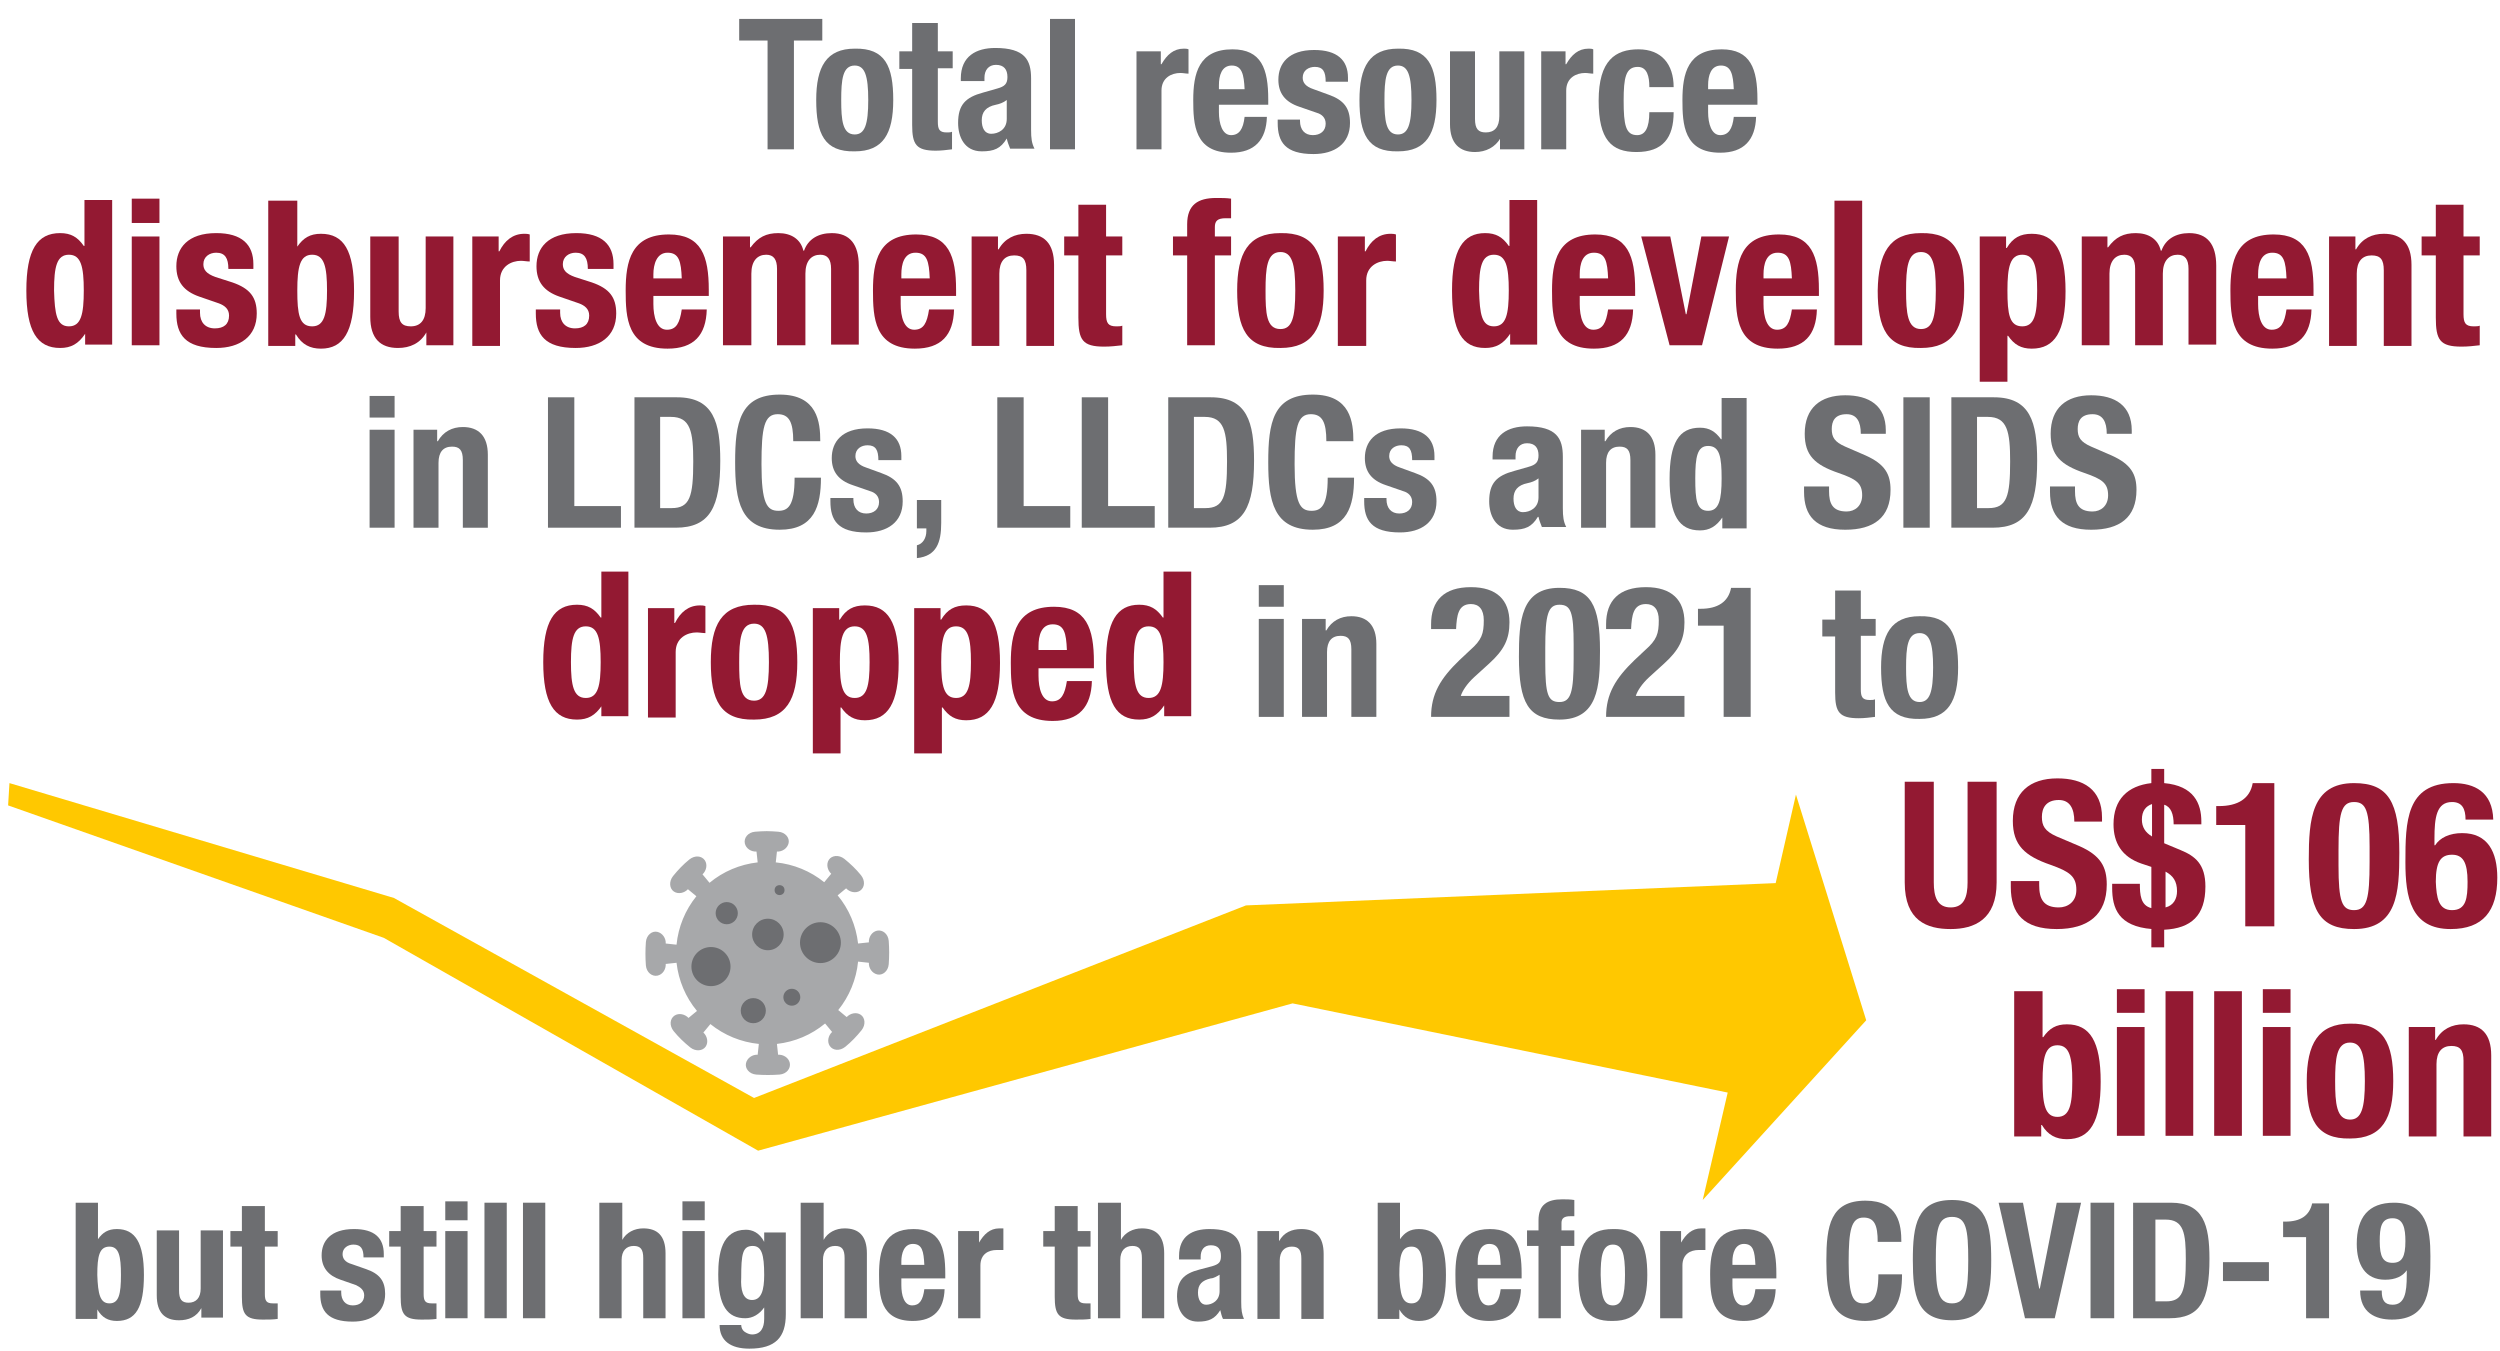 <?xml version="1.0" encoding="UTF-8"?> <svg xmlns="http://www.w3.org/2000/svg" xmlns:xlink="http://www.w3.org/1999/xlink" version="1.1" id="Layer_1" x="0px" y="0px" viewBox="0 0 370 200" style="enable-background:new 0 0 370 200;" xml:space="preserve"> <style type="text/css"> .st0{fill-rule:evenodd;clip-rule:evenodd;fill:#FFC800;} .st1{fill:none;} .st2{fill:#6D6E71;} .st3{fill:#931932;} .st4{fill-rule:evenodd;clip-rule:evenodd;fill:#A7A8AA;} </style> <polygon class="st0" points="252,177.6 276.2,151 265.8,117.6 262.8,130.7 184.4,134 111.6,162.5 58.3,132.9 1.4,115.9 1.2,119.2 56.8,138.8 112.2,170.3 191.3,148.5 255.7,161.7 "></polygon> <g> <rect y="2.8" class="st1" width="370" height="195.7"></rect> <path class="st2" d="M121.7,2.8V6h-4.2v16.1h-3.9V6h-4.2V2.8H121.7z"></path> <path class="st2" d="M126.5,7.2c4.5-0.1,5.7,2.6,5.7,7.6c0,5-1.5,7.6-5.7,7.6c-4.5,0.1-5.7-2.6-5.7-7.6 C120.8,9.9,122.3,7.2,126.5,7.2z M126.5,19.9c1.5,0,2-1.5,2-5.1c0-3.6-0.5-5.1-2-5.1c-1.8,0-2,2.1-2,5.1S124.7,19.9,126.5,19.9z"></path> <path class="st2" d="M135.1,3.4h3.7v4.2h2.2v2.5h-2.2V18c0,1.1,0.2,1.6,1.3,1.6c0.3,0,0.6,0,0.8-0.1v2.6c-0.8,0.1-1.6,0.2-2.4,0.2 c-2.9,0-3.5-0.9-3.5-3.8v-8.3h-1.9V7.6h1.9V3.4z"></path> <path class="st2" d="M142.2,12v-0.4c0-3.3,2.3-4.5,5.1-4.5c4.4,0,5.3,1.8,5.3,4.5v7.6c0,1.3,0.1,2,0.5,2.8h-3.6 c-0.2-0.5-0.4-1-0.5-1.5H149c-0.9,1.5-1.9,1.9-3.7,1.9c-2.6,0-3.5-2.2-3.5-4.2c0-2.7,1.1-3.8,3.7-4.5l2.1-0.6 c1.1-0.3,1.5-0.7,1.5-1.7c0-1.1-0.5-1.8-1.7-1.8c-1.1,0-1.7,0.8-1.7,1.9V12H142.2z M149,14.8c-0.5,0.4-1.1,0.6-1.6,0.7 c-1.5,0.3-2.1,1.1-2.1,2.3c0,1.1,0.4,2,1.4,2s2.3-0.6,2.3-2.2V14.8z"></path> <path class="st2" d="M155.4,2.8h3.7v19.3h-3.7V2.8z"></path> <path class="st2" d="M168.2,7.6h3.6v1.9h0.1c0.8-1.4,1.8-2.3,3.3-2.3c0.2,0,0.5,0,0.7,0.1v3.6c-0.4,0-0.8-0.1-1.2-0.1 c-1.3,0-2.8,0.7-2.8,2.6v8.7h-3.7V7.6z"></path> <path class="st2" d="M180.4,15.4v1.2c0,1.7,0.5,3.4,1.8,3.4c1.2,0,1.8-0.9,2-2.7h3.3c-0.1,3.4-1.8,5.3-5.3,5.3 c-5.4,0-5.6-4.2-5.6-7.8c0-3.9,0.8-7.5,5.8-7.5c4.3,0,5.3,2.9,5.3,7.4v0.8H180.4z M184.2,13.2c-0.1-2.2-0.4-3.5-1.9-3.5 c-1.5,0-1.9,1.5-1.9,2.9v0.6H184.2z"></path> <path class="st2" d="M192.4,17.4v0.5c0,1.3,0.7,2.1,1.9,2.1c1.1,0,1.9-0.6,1.9-1.7c0-0.9-0.6-1.4-1.3-1.6l-2.6-0.9 c-2.1-0.7-3.1-2-3.1-4c0-2.4,1.5-4.4,5.3-4.4c3.4,0,5,1.5,5,4.1v0.6h-3.3c0-1.5-0.4-2.2-1.6-2.2c-0.9,0-1.8,0.5-1.8,1.6 c0,0.7,0.4,1.3,1.6,1.7l2.2,0.8c2.3,0.8,3.2,2,3.2,4.2c0,3.1-2.3,4.6-5.4,4.6c-4.2,0-5.3-1.8-5.3-4.6v-0.5H192.4z"></path> <path class="st2" d="M206.9,7.2c4.5-0.1,5.7,2.6,5.7,7.6c0,5-1.5,7.6-5.7,7.6c-4.5,0.1-5.7-2.6-5.7-7.6 C201.2,9.9,202.7,7.2,206.9,7.2z M206.9,19.9c1.5,0,2-1.5,2-5.1c0-3.6-0.5-5.1-2-5.1c-1.8,0-2,2.1-2,5.1S205.1,19.9,206.9,19.9z"></path> <path class="st2" d="M222.1,20.4L222.1,20.4c-0.8,1.4-2.2,2.1-3.8,2.1c-2.3,0-3.7-1.3-3.7-4.1V7.6h3.7v10c0,1.5,0.5,2,1.6,2 c1.3,0,2-0.8,2-2.4V7.6h3.7v14.5h-3.6V20.4z"></path> <path class="st2" d="M228.1,7.6h3.6v1.9h0.1c0.8-1.4,1.8-2.3,3.3-2.3c0.2,0,0.5,0,0.7,0.1v3.6c-0.4,0-0.8-0.1-1.2-0.1 c-1.3,0-2.8,0.7-2.8,2.6v8.7h-3.7V7.6z"></path> <path class="st2" d="M244.1,12.8c0-1.4-0.3-2.9-1.7-2.9c-1.8,0-2.1,1.6-2.1,5c0,3.6,0.3,5.1,2,5.1c1.2,0,1.8-1.1,1.8-3.4h3.6 c0,3.8-1.6,5.9-5.5,5.9c-3.7,0-5.6-1.8-5.6-7.6c0-6,2.5-7.6,5.9-7.6c3.4,0,5.2,2.2,5.2,5.6H244.1z"></path> <path class="st2" d="M252.8,15.4v1.2c0,1.7,0.5,3.4,1.8,3.4c1.2,0,1.8-0.9,2-2.7h3.3c-0.1,3.4-1.8,5.3-5.3,5.3 c-5.4,0-5.6-4.2-5.6-7.8c0-3.9,0.8-7.5,5.8-7.5c4.3,0,5.3,2.9,5.3,7.4v0.8H252.8z M256.6,13.2c-0.1-2.2-0.4-3.5-1.9-3.5 c-1.5,0-1.9,1.5-1.9,2.9v0.6H256.6z"></path> <path class="st3" d="M12.6,49.4L12.6,49.4c-1,1.5-2.1,2.1-3.7,2.1c-3.4,0-5-2.5-5-8.5c0-6,1.6-8.5,5-8.5c1.6,0,2.6,0.6,3.5,1.9h0.1 v-6.8h4.1v21.4h-4V49.4z M10.2,48.3c1.8,0,2.2-1.8,2.2-5.3c0-3.5-0.4-5.3-2.2-5.3c-1.8,0-2.2,1.8-2.2,5.3 C8.1,46.5,8.4,48.3,10.2,48.3z"></path> <path class="st3" d="M19.5,29.4h4.1V33h-4.1V29.4z M19.5,35h4.1v16.1h-4.1V35z"></path> <path class="st3" d="M29.6,45.8v0.5c0,1.4,0.8,2.3,2.2,2.3c1.3,0,2.1-0.6,2.1-1.9c0-1-0.7-1.5-1.5-1.8l-2.9-1 c-2.3-0.8-3.4-2.2-3.4-4.5c0-2.7,1.7-4.9,5.9-4.9c3.8,0,5.5,1.7,5.5,4.6v0.7h-3.7c0-1.6-0.5-2.4-1.8-2.4c-1,0-1.9,0.6-1.9,1.7 c0,0.8,0.4,1.4,1.8,1.9l2.5,0.8c2.6,0.9,3.6,2.2,3.6,4.6c0,3.4-2.5,5.1-6,5.1c-4.6,0-5.9-2-5.9-5.1v-0.6H29.6z"></path> <path class="st3" d="M39.8,29.7H44v6.8H44c0.9-1.3,1.9-1.9,3.5-1.9c3.4,0,4.9,2.5,4.9,8.5c0,6-1.6,8.5-4.9,8.5 c-1.6,0-2.8-0.6-3.7-2.1h-0.1v1.7h-4V29.7z M46.2,48.3c1.8,0,2.2-1.8,2.2-5.3c0-3.5-0.4-5.3-2.2-5.3c-1.8,0-2.2,1.8-2.2,5.3 C44,46.5,44.3,48.3,46.2,48.3z"></path> <path class="st3" d="M63.1,49.2L63.1,49.2c-0.9,1.6-2.4,2.3-4.2,2.3c-2.6,0-4.1-1.4-4.1-4.6V35H59v11.1c0,1.6,0.5,2.2,1.8,2.2 c1.4,0,2.2-0.9,2.2-2.7V35h4.1v16.1h-4V49.2z"></path> <path class="st3" d="M69.8,35h4v2.2h0.1c0.8-1.6,2-2.6,3.7-2.6c0.2,0,0.5,0,0.8,0.1v4c-0.4,0-0.9-0.1-1.3-0.1 c-1.4,0-3.1,0.8-3.1,2.9v9.7h-4.1V35z"></path> <path class="st3" d="M82.9,45.8v0.5c0,1.4,0.8,2.3,2.2,2.3c1.3,0,2.1-0.6,2.1-1.9c0-1-0.7-1.5-1.5-1.8l-2.9-1 c-2.3-0.8-3.4-2.2-3.4-4.5c0-2.7,1.7-4.9,5.9-4.9c3.8,0,5.5,1.7,5.5,4.6v0.7H87c0-1.6-0.5-2.4-1.8-2.4c-1,0-1.9,0.6-1.9,1.7 c0,0.8,0.4,1.4,1.8,1.9l2.5,0.8c2.6,0.9,3.6,2.2,3.6,4.6c0,3.4-2.5,5.1-6,5.1c-4.6,0-5.9-2-5.9-5.1v-0.6H82.9z"></path> <path class="st3" d="M96.7,43.7V45c0,1.9,0.5,3.8,2,3.8c1.4,0,1.9-1,2.2-3h3.7c-0.1,3.8-1.9,5.8-5.8,5.8c-6,0-6.2-4.6-6.2-8.6 c0-4.3,0.8-8.3,6.4-8.3c4.8,0,5.9,3.2,5.9,8.2v0.9H96.7z M100.9,41.2c-0.1-2.5-0.4-3.8-2.1-3.8c-1.6,0-2.1,1.7-2.1,3.2v0.6H100.9z"></path> <path class="st3" d="M107,35h4v1.6h0.1c1.1-1.5,2.3-2.1,4.1-2.1c1.9,0,3.3,0.9,3.7,2.6h0.1c0.6-1.7,2.1-2.6,4.1-2.6 c2.7,0,4,1.7,4,4.8v11.7h-4.1V39.8c0-1.4-0.5-2.1-1.6-2.1c-1.3,0-2.2,0.9-2.2,2.8v10.6H115V39.8c0-1.4-0.5-2.1-1.6-2.1 c-1.3,0-2.2,0.9-2.2,2.8v10.6H107V35z"></path> <path class="st3" d="M133.3,43.7V45c0,1.9,0.5,3.8,2,3.8c1.4,0,1.9-1,2.2-3h3.7c-0.1,3.8-1.9,5.8-5.8,5.8c-6,0-6.2-4.6-6.2-8.6 c0-4.3,0.8-8.3,6.4-8.3c4.8,0,5.9,3.2,5.9,8.2v0.9H133.3z M137.6,41.2c-0.1-2.5-0.4-3.8-2.1-3.8c-1.7,0-2.1,1.7-2.1,3.2v0.6H137.6z "></path> <path class="st3" d="M143.7,35h4v1.9h0.1c0.9-1.6,2.4-2.3,4.1-2.3c2.6,0,4.1,1.4,4.1,4.6v12h-4.1V40c0-1.6-0.5-2.2-1.8-2.2 c-1.4,0-2.2,0.9-2.2,2.7v10.7h-4.1V35z"></path> <path class="st3" d="M159.6,30.3h4.1V35h2.4v2.8h-2.4v8.7c0,1.3,0.3,1.8,1.5,1.8c0.3,0,0.7,0,0.9-0.1v2.9c-0.9,0.1-1.7,0.2-2.7,0.2 c-3.2,0-3.8-1-3.8-4.3v-9.2h-2.1V35h2.1V30.3z"></path> <path class="st3" d="M175.7,37.8h-2.1V35h2.1v-1.8c0-2.9,1.6-3.9,4.3-3.9c0.8,0,1.5,0,2.2,0.1v2.9c-0.3,0-0.5,0-0.8,0 c-1.2,0-1.6,0.4-1.6,1.3V35h2.4v2.8h-2.4v13.3h-4.1V37.8z"></path> <path class="st3" d="M189.5,34.5c5-0.1,6.4,2.9,6.4,8.5c0,5.5-1.6,8.5-6.4,8.5c-5,0.1-6.4-2.9-6.4-8.5 C183.1,37.5,184.7,34.5,189.5,34.5z M189.5,48.7c1.7,0,2.2-1.6,2.2-5.7c0-4-0.5-5.7-2.2-5.7c-2,0-2.2,2.4-2.2,5.7 S187.4,48.7,189.5,48.7z"></path> <path class="st3" d="M198,35h4v2.2h0.1c0.8-1.6,2-2.6,3.7-2.6c0.2,0,0.5,0,0.8,0.1v4c-0.4,0-0.9-0.1-1.3-0.1 c-1.4,0-3.1,0.8-3.1,2.9v9.7H198V35z"></path> <path class="st3" d="M223.5,49.4L223.5,49.4c-1,1.5-2.1,2.1-3.7,2.1c-3.4,0-4.9-2.5-4.9-8.5c0-6,1.6-8.5,4.9-8.5 c1.6,0,2.6,0.6,3.5,1.9h0.1v-6.8h4.1v21.4h-4V49.4z M221.1,48.3c1.8,0,2.2-1.8,2.2-5.3c0-3.5-0.4-5.3-2.2-5.3 c-1.8,0-2.2,1.8-2.2,5.3C219,46.5,219.3,48.3,221.1,48.3z"></path> <path class="st3" d="M233.8,43.7V45c0,1.9,0.5,3.8,2,3.8c1.4,0,1.9-1,2.2-3h3.7c-0.1,3.8-1.9,5.8-5.8,5.8c-6,0-6.2-4.6-6.2-8.6 c0-4.3,0.8-8.3,6.4-8.3c4.8,0,5.9,3.2,5.9,8.2v0.9H233.8z M238,41.2c-0.1-2.5-0.4-3.8-2.1-3.8c-1.7,0-2.1,1.7-2.1,3.2v0.6H238z"></path> <path class="st3" d="M251.8,35h4.1l-4,16.1h-4.8L242.9,35h4.3l2.3,11.5h0.1L251.8,35z"></path> <path class="st3" d="M261,43.7V45c0,1.9,0.5,3.8,2,3.8c1.4,0,1.9-1,2.2-3h3.7c-0.1,3.8-1.9,5.8-5.8,5.8c-6,0-6.2-4.6-6.2-8.6 c0-4.3,0.8-8.3,6.4-8.3c4.8,0,5.9,3.2,5.9,8.2v0.9H261z M265.2,41.2c-0.1-2.5-0.4-3.8-2.1-3.8c-1.7,0-2.1,1.7-2.1,3.2v0.6H265.2z"></path> <path class="st3" d="M271.5,29.7h4.1v21.4h-4.1V29.7z"></path> <path class="st3" d="M284.3,34.5c5-0.1,6.4,2.9,6.4,8.5c0,5.5-1.6,8.5-6.4,8.5c-5,0.1-6.4-2.9-6.4-8.5 C278,37.5,279.6,34.5,284.3,34.5z M284.3,48.7c1.7,0,2.2-1.6,2.2-5.7c0-4-0.5-5.7-2.2-5.7c-2,0-2.2,2.4-2.2,5.7 S282.3,48.7,284.3,48.7z"></path> <path class="st3" d="M292.9,35h4v1.7h0.1c0.9-1.5,2-2.1,3.7-2.1c3.4,0,5,2.5,5,8.5c0,6-1.6,8.5-5,8.5c-1.6,0-2.6-0.6-3.5-1.9h-0.1 v6.8h-4.1V35z M299.3,48.3c1.8,0,2.2-1.8,2.2-5.3c0-3.5-0.4-5.3-2.2-5.3c-1.8,0-2.2,1.8-2.2,5.3C297.1,46.5,297.4,48.3,299.3,48.3z "></path> <path class="st3" d="M307.9,35h4v1.6h0.1c1.1-1.5,2.3-2.1,4.1-2.1c1.9,0,3.3,0.9,3.7,2.6h0.1c0.6-1.7,2.1-2.6,4.1-2.6 c2.7,0,4,1.7,4,4.8v11.7h-4.1V39.8c0-1.4-0.5-2.1-1.6-2.1c-1.3,0-2.2,0.9-2.2,2.8v10.6h-4.1V39.8c0-1.4-0.5-2.1-1.6-2.1 c-1.3,0-2.2,0.9-2.2,2.8v10.6h-4.1V35z"></path> <path class="st3" d="M334.2,43.7V45c0,1.9,0.5,3.8,2,3.8c1.4,0,1.9-1,2.2-3h3.7c-0.1,3.8-1.9,5.8-5.8,5.8c-6,0-6.2-4.6-6.2-8.6 c0-4.3,0.8-8.3,6.4-8.3c4.8,0,5.9,3.2,5.9,8.2v0.9H334.2z M338.4,41.2c-0.1-2.5-0.4-3.8-2.1-3.8c-1.7,0-2.1,1.7-2.1,3.2v0.6H338.4z "></path> <path class="st3" d="M344.6,35h4v1.9h0.1c0.9-1.6,2.4-2.3,4.1-2.3c2.6,0,4.1,1.4,4.1,4.6v12h-4.1V40c0-1.6-0.5-2.2-1.8-2.2 c-1.4,0-2.2,0.9-2.2,2.7v10.7h-4.1V35z"></path> <path class="st3" d="M360.5,30.3h4.1V35h2.4v2.8h-2.4v8.7c0,1.3,0.3,1.8,1.5,1.8c0.3,0,0.7,0,0.9-0.1v2.9c-0.9,0.1-1.7,0.2-2.7,0.2 c-3.2,0-3.8-1-3.8-4.3v-9.2h-2.1V35h2.1V30.3z"></path> <path class="st2" d="M54.7,58.6h3.7v3.2h-3.7V58.6z M54.7,63.6h3.7v14.5h-3.7V63.6z"></path> <path class="st2" d="M61.1,63.6h3.6v1.7h0.1c0.8-1.4,2.1-2.1,3.7-2.1c2.3,0,3.7,1.3,3.7,4.1v10.8h-3.7v-10c0-1.5-0.5-2-1.6-2 c-1.3,0-2,0.8-2,2.4v9.6h-3.7V63.6z"></path> <path class="st2" d="M81.1,78.1V58.8H85v16.1h6.9v3.2H81.1z"></path> <path class="st2" d="M93.8,58.8h6.4c5.4,0,6.4,3.7,6.4,9.4c0,6.8-1.5,9.9-6.6,9.9h-6.1V58.8z M97.7,75.2h1.7c2.7,0,3.2-1.7,3.2-6.9 c0-4.4-0.4-6.6-3.3-6.6h-1.6V75.2z"></path> <path class="st2" d="M117.4,65.3c0-2.8-0.6-4-2.3-4c-2,0-2.4,2-2.4,7.4c0,5.8,0.8,6.9,2.5,6.9c1.4,0,2.4-0.7,2.4-4.9h3.9 c0,4.2-1,7.7-6.1,7.7c-5.8,0-6.6-4.2-6.6-10s0.7-10,6.6-10c5.6,0,6,4.1,6,6.9H117.4z"></path> <path class="st2" d="M126.3,73.4v0.5c0,1.3,0.7,2.1,1.9,2.1c1.1,0,1.9-0.6,1.9-1.7c0-0.9-0.6-1.4-1.3-1.6l-2.6-0.9 c-2.1-0.7-3.1-2-3.1-4c0-2.4,1.5-4.4,5.3-4.4c3.4,0,5,1.5,5,4.1v0.6H130c0-1.5-0.4-2.2-1.6-2.2c-0.9,0-1.8,0.5-1.8,1.6 c0,0.7,0.4,1.3,1.6,1.7l2.2,0.8c2.3,0.8,3.2,2,3.2,4.2c0,3.1-2.3,4.6-5.4,4.6c-4.2,0-5.3-1.8-5.3-4.6v-0.5H126.3z"></path> <path class="st2" d="M139.3,73.9v3.5c0,2.9-0.7,4.9-3.6,5.2v-1.9c0.9-0.2,1.4-1.1,1.4-2.1v-0.4h-1.4v-4.2H139.3z"></path> <path class="st2" d="M147.6,78.1V58.8h3.9v16.1h6.9v3.2H147.6z"></path> <path class="st2" d="M160.1,78.1V58.8h3.9v16.1h6.9v3.2H160.1z"></path> <path class="st2" d="M172.8,58.8h6.4c5.4,0,6.4,3.7,6.4,9.4c0,6.8-1.5,9.9-6.6,9.9h-6.1V58.8z M176.7,75.2h1.7 c2.7,0,3.2-1.7,3.2-6.9c0-4.4-0.4-6.6-3.3-6.6h-1.6V75.2z"></path> <path class="st2" d="M196.3,65.3c0-2.8-0.6-4-2.3-4c-2,0-2.4,2-2.4,7.4c0,5.8,0.8,6.9,2.5,6.9c1.4,0,2.4-0.7,2.4-4.9h3.9 c0,4.2-1,7.7-6.1,7.7c-5.8,0-6.6-4.2-6.6-10s0.7-10,6.6-10c5.6,0,6,4.1,6,6.9H196.3z"></path> <path class="st2" d="M205.2,73.4v0.5c0,1.3,0.7,2.1,1.9,2.1c1.1,0,1.9-0.6,1.9-1.7c0-0.9-0.6-1.4-1.3-1.6l-2.6-0.9 c-2.1-0.7-3.1-2-3.1-4c0-2.4,1.5-4.4,5.3-4.4c3.4,0,5,1.5,5,4.1v0.6h-3.3c0-1.5-0.4-2.2-1.6-2.2c-0.9,0-1.8,0.5-1.8,1.6 c0,0.7,0.4,1.3,1.6,1.7l2.2,0.8c2.3,0.8,3.2,2,3.2,4.2c0,3.1-2.3,4.6-5.4,4.6c-4.2,0-5.3-1.8-5.3-4.6v-0.5H205.2z"></path> <path class="st2" d="M220.9,68v-0.4c0-3.3,2.3-4.5,5.1-4.5c4.4,0,5.3,1.8,5.3,4.5v7.6c0,1.3,0.1,2,0.5,2.8h-3.6 c-0.2-0.5-0.4-1-0.5-1.5h-0.1c-0.9,1.5-1.9,1.9-3.7,1.9c-2.6,0-3.5-2.2-3.5-4.2c0-2.7,1.1-3.8,3.7-4.5l2.1-0.6 c1.1-0.3,1.5-0.7,1.5-1.7c0-1.1-0.5-1.8-1.7-1.8c-1.1,0-1.7,0.8-1.7,1.9V68H220.9z M227.7,70.8c-0.5,0.4-1.1,0.6-1.6,0.7 c-1.5,0.3-2.1,1.1-2.1,2.3c0,1.1,0.4,2,1.4,2s2.3-0.6,2.3-2.2V70.8z"></path> <path class="st2" d="M233.9,63.6h3.6v1.7h0.1c0.8-1.4,2.1-2.1,3.7-2.1c2.3,0,3.7,1.3,3.7,4.1v10.8h-3.7v-10c0-1.5-0.5-2-1.6-2 c-1.3,0-2,0.8-2,2.4v9.6h-3.7V63.6z"></path> <path class="st2" d="M254.9,76.6L254.9,76.6c-0.9,1.3-1.9,1.9-3.3,1.9c-3.1,0-4.5-2.2-4.5-7.6c0-5.4,1.4-7.6,4.5-7.6 c1.4,0,2.3,0.6,3.1,1.7h0.1v-6.1h3.7v19.3h-3.6V76.6z M252.8,75.6c1.6,0,2-1.6,2-4.8s-0.3-4.8-2-4.8c-1.6,0-1.9,1.6-1.9,4.8 S251.1,75.6,252.8,75.6z"></path> <path class="st2" d="M270.7,72.1v0.6c0,1.8,0.5,3,2.6,3c1.2,0,2.3-0.8,2.3-2.4c0-1.8-0.9-2.4-3.5-3.3c-3.5-1.2-5-2.6-5-5.8 c0-3.8,2.3-5.7,6-5.7c3.5,0,6,1.5,6,5.2v0.5h-3.7c0-1.8-0.6-2.9-2.1-2.9c-1.8,0-2.2,1.1-2.2,2.2c0,1.2,0.4,1.9,2,2.6l3,1.3 c2.9,1.3,3.7,2.8,3.7,5.1c0,4.1-2.5,5.9-6.7,5.9c-4.4,0-6.1-2.1-6.1-5.6v-0.8H270.7z"></path> <path class="st2" d="M281.7,78.1V58.8h3.9v19.3H281.7z"></path> <path class="st2" d="M288.7,58.8h6.4c5.4,0,6.4,3.7,6.4,9.4c0,6.8-1.5,9.9-6.6,9.9h-6.1V58.8z M292.6,75.2h1.7 c2.7,0,3.2-1.7,3.2-6.9c0-4.4-0.4-6.6-3.3-6.6h-1.6V75.2z"></path> <path class="st2" d="M307.1,72.1v0.6c0,1.8,0.5,3,2.6,3c1.2,0,2.3-0.8,2.3-2.4c0-1.8-0.9-2.4-3.5-3.3c-3.5-1.2-5-2.6-5-5.8 c0-3.8,2.3-5.7,6-5.7c3.5,0,6,1.5,6,5.2v0.5h-3.7c0-1.8-0.6-2.9-2.1-2.9c-1.8,0-2.2,1.1-2.2,2.2c0,1.2,0.4,1.9,2,2.6l3,1.3 c2.9,1.3,3.7,2.8,3.7,5.1c0,4.1-2.5,5.9-6.7,5.9c-4.4,0-6.1-2.1-6.1-5.6v-0.8H307.1z"></path> <path class="st3" d="M89.1,104.4L89.1,104.4c-1,1.5-2.1,2.1-3.7,2.1c-3.4,0-5-2.5-5-8.5c0-6,1.6-8.5,5-8.5c1.6,0,2.6,0.6,3.5,1.9 h0.1v-6.8H93v21.4h-4V104.4z M86.7,103.3c1.8,0,2.2-1.8,2.2-5.3c0-3.5-0.4-5.3-2.2-5.3c-1.8,0-2.2,1.8-2.2,5.3 C84.5,101.5,84.9,103.3,86.7,103.3z"></path> <path class="st3" d="M95.8,90h4v2.2h0.1c0.8-1.6,2-2.6,3.7-2.6c0.2,0,0.5,0,0.8,0.1v4c-0.4,0-0.9-0.1-1.3-0.1 c-1.4,0-3.1,0.8-3.1,2.9v9.7h-4.1V90z"></path> <path class="st3" d="M111.6,89.5c5-0.1,6.4,2.9,6.4,8.5c0,5.5-1.6,8.5-6.4,8.5c-5,0.1-6.4-2.9-6.4-8.5 C105.2,92.5,106.8,89.5,111.6,89.5z M111.6,103.7c1.7,0,2.2-1.7,2.2-5.7c0-4-0.5-5.7-2.2-5.7c-2,0-2.2,2.4-2.2,5.7 C109.4,101.3,109.5,103.7,111.6,103.7z"></path> <path class="st3" d="M120.2,90h4v1.7h0.1c0.9-1.5,2-2.1,3.7-2.1c3.4,0,5,2.5,5,8.5c0,6-1.6,8.5-5,8.5c-1.6,0-2.6-0.6-3.5-1.9h-0.1 v6.8h-4.1V90z M126.5,103.3c1.8,0,2.2-1.8,2.2-5.3c0-3.5-0.4-5.3-2.2-5.3c-1.8,0-2.2,1.8-2.2,5.3 C124.3,101.5,124.7,103.3,126.5,103.3z"></path> <path class="st3" d="M135.2,90h4v1.7h0.1c0.9-1.5,2-2.1,3.7-2.1c3.4,0,5,2.5,5,8.5c0,6-1.6,8.5-5,8.5c-1.6,0-2.6-0.6-3.5-1.9h-0.1 v6.8h-4.1V90z M141.5,103.3c1.8,0,2.2-1.8,2.2-5.3c0-3.5-0.4-5.3-2.2-5.3c-1.8,0-2.2,1.8-2.2,5.3 C139.3,101.5,139.7,103.3,141.5,103.3z"></path> <path class="st3" d="M153.7,98.7v1.3c0,1.9,0.5,3.8,2,3.8c1.4,0,1.9-1.1,2.2-3h3.7c-0.1,3.8-1.9,5.9-5.8,5.9c-6,0-6.2-4.6-6.2-8.6 c0-4.3,0.8-8.3,6.4-8.3c4.8,0,5.9,3.2,5.9,8.2v0.9H153.7z M157.9,96.2c-0.1-2.5-0.4-3.8-2.1-3.8c-1.7,0-2.1,1.7-2.1,3.2v0.6H157.9z "></path> <path class="st3" d="M172.3,104.4L172.3,104.4c-1,1.5-2.1,2.1-3.7,2.1c-3.4,0-4.9-2.5-4.9-8.5c0-6,1.6-8.5,4.9-8.5 c1.6,0,2.6,0.6,3.5,1.9h0.1v-6.8h4.1v21.4h-4V104.4z M170,103.3c1.8,0,2.2-1.8,2.2-5.3c0-3.5-0.4-5.3-2.2-5.3 c-1.8,0-2.2,1.8-2.2,5.3C167.8,101.5,168.2,103.3,170,103.3z"></path> <path class="st2" d="M186.3,86.6h3.7v3.2h-3.7V86.6z M186.3,91.6h3.7v14.5h-3.7V91.6z"></path> <path class="st2" d="M192.6,91.6h3.6v1.7h0.1c0.8-1.4,2.1-2.1,3.7-2.1c2.3,0,3.7,1.3,3.7,4.1v10.8h-3.7v-10c0-1.5-0.5-2-1.6-2 c-1.3,0-2,0.8-2,2.4v9.6h-3.7V91.6z"></path> <path class="st2" d="M223.6,106.1h-11.8c0-3.4,1.4-5.7,4.2-8.4l1.6-1.5c1.7-1.5,2-2.4,2-4.4c0-1.6-0.7-2.4-1.9-2.4 c-1.9,0-2.1,1.7-2.2,3.7h-3.7v-0.7c0-3.5,1.9-5.5,5.9-5.5c3.8,0,5.7,1.9,5.7,5.2c0,2.5-0.8,4.1-3,6.1l-2.2,2c-1.1,1-1.8,2.1-2,2.8 h7.2V106.1z"></path> <path class="st2" d="M230.8,87c4.6,0,6,2.5,6,9.3c0,5.3-0.3,10.2-6,10.2c-4.6,0-6-2.5-6-9.3C224.8,91.9,225.1,87,230.8,87z M228.7,98c0,4.8,0.4,5.9,2.1,5.9c1.7,0,2.1-1.5,2.1-6.4v-2.1c0-4.8-0.4-5.9-2.1-5.9c-1.7,0-2.1,1.5-2.1,6.4V98z"></path> <path class="st2" d="M249.5,106.1h-11.8c0-3.4,1.4-5.7,4.2-8.4l1.6-1.5c1.7-1.5,2-2.4,2-4.4c0-1.6-0.7-2.4-1.9-2.4 c-1.9,0-2.1,1.7-2.2,3.7h-3.7v-0.7c0-3.5,1.9-5.5,5.9-5.5c3.8,0,5.7,1.9,5.7,5.2c0,2.5-0.8,4.1-3,6.1l-2.2,2c-1.1,1-1.8,2.1-2,2.8 h7.2V106.1z"></path> <path class="st2" d="M255.1,106.1V92.6h-3.8v-2.5h0.4c2.5,0,4.1-1,4.5-3.1h2.9v19.1H255.1z"></path> <path class="st2" d="M271.7,87.4h3.7v4.2h2.2v2.5h-2.2v7.9c0,1.1,0.2,1.6,1.3,1.6c0.3,0,0.6,0,0.8-0.1v2.6 c-0.8,0.1-1.6,0.2-2.4,0.2c-2.9,0-3.5-0.9-3.5-3.8v-8.3h-1.9v-2.5h1.9V87.4z"></path> <path class="st2" d="M284.1,91.2c4.5-0.1,5.7,2.6,5.7,7.6c0,5-1.5,7.6-5.7,7.6c-4.5,0.1-5.7-2.6-5.7-7.6 C278.4,93.9,279.9,91.2,284.1,91.2z M284.1,103.9c1.5,0,2-1.5,2-5.1c0-3.6-0.5-5.1-2-5.1c-1.8,0-2,2.1-2,5.1 C282.1,101.8,282.3,103.9,284.1,103.9z"></path> <path class="st3" d="M286.2,115.7v14.9c0,2.1,0.5,3.7,2.5,3.7c2,0,2.5-1.6,2.5-3.7v-14.9h4.3v14.9c0,5.5-3.3,6.9-6.8,6.9 s-6.8-1.2-6.8-6.9v-14.9H286.2z"></path> <path class="st3" d="M301.8,130.4v0.6c0,2,0.6,3.3,2.9,3.3c1.3,0,2.6-0.8,2.6-2.6c0-2-1-2.7-3.8-3.7c-3.8-1.3-5.6-2.9-5.6-6.5 c0-4.2,2.5-6.3,6.6-6.3c3.8,0,6.6,1.6,6.6,5.8v0.6h-4.1c0-2-0.7-3.2-2.3-3.2c-1.9,0-2.5,1.2-2.5,2.5c0,1.3,0.4,2.1,2.2,2.9l3.3,1.4 c3.2,1.4,4.1,3.1,4.1,5.7c0,4.5-2.8,6.6-7.4,6.6c-4.9,0-6.8-2.3-6.8-6.2v-0.9H301.8z"></path> <path class="st3" d="M318.5,137.5c-5-0.4-5.9-3.1-5.9-6.1v-0.6h4.1c0,1.6,0.1,3.2,1.7,3.6v-6.1l-1.5-0.5c-2.9-1-4.1-3.1-4.1-5.8 c0-3.7,2.1-5.7,5.6-6.1v-2.1h1.9v2.1c4.4,0.4,5.5,3,5.5,5.7v0.4h-4.1c0-1.5-0.4-2.6-1.4-2.9v5.7l2.4,1c2.2,0.9,3.7,2.1,3.7,5.4 c0,4.3-2.1,6.2-6.1,6.4v2.6h-1.9V137.5z M318.5,119c-0.9,0.3-1.5,1-1.5,2.3c0,1.1,0.5,1.9,1.5,2.5V119z M320.5,134.3 c1.2-0.3,1.7-1.3,1.7-2.4c0-1.5-0.6-2.3-1.7-2.9V134.3z"></path> <path class="st3" d="M332.3,137.1v-15H328v-2.8h0.4c2.8,0,4.6-1.1,5-3.4h3.2v21.2H332.3z"></path> <path class="st3" d="M348.4,115.9c5.1,0,6.7,2.8,6.7,10.3c0,5.9-0.3,11.3-6.7,11.3c-5.1,0-6.7-2.8-6.7-10.3 C341.7,121.3,342.1,115.9,348.4,115.9z M346.1,128.1c0,5.3,0.5,6.6,2.3,6.6c1.9,0,2.3-1.7,2.3-7.1v-2.3c0-5.3-0.5-6.6-2.3-6.6 c-1.9,0-2.3,1.7-2.3,7.1V128.1z"></path> <path class="st3" d="M364.9,121.3c0-1.6-0.5-2.6-2-2.6c-2.3,0-2.6,2.3-2.6,5.4v1h0.1c0.7-1.1,2.1-1.8,4-1.8c3.8,0,5.2,2.8,5.2,6.6 c0,4.9-2.1,7.6-6.9,7.6c-5.9,0-6.7-4.7-6.7-9.9c0-6,0.1-11.7,7.1-11.7c3.1,0,5.8,1.3,5.9,5.4H364.9z M362.9,134.7 c2.1,0,2.3-1.8,2.3-4.2c0-2.9-0.7-4-2.3-4c-1.7,0-2.4,1.1-2.4,4C360.6,132.9,360.9,134.7,362.9,134.7z"></path> <path class="st3" d="M298.2,146.7h4.1v6.8h0.1c0.9-1.3,1.9-1.9,3.5-1.9c3.4,0,5,2.5,5,8.5c0,6-1.6,8.5-5,8.5 c-1.6,0-2.8-0.6-3.7-2.1h-0.1v1.7h-4V146.7z M304.5,165.3c1.8,0,2.2-1.8,2.2-5.3s-0.4-5.3-2.2-5.3c-1.8,0-2.2,1.8-2.2,5.3 S302.7,165.3,304.5,165.3z"></path> <path class="st3" d="M313.3,146.4h4.1v3.5h-4.1V146.4z M313.3,152h4.1v16.1h-4.1V152z"></path> <path class="st3" d="M320.5,146.7h4.1v21.4h-4.1V146.7z"></path> <path class="st3" d="M327.7,146.7h4.1v21.4h-4.1V146.7z"></path> <path class="st3" d="M334.9,146.4h4.1v3.5h-4.1V146.4z M334.9,152h4.1v16.1h-4.1V152z"></path> <path class="st3" d="M347.8,151.5c5-0.1,6.4,2.9,6.4,8.5c0,5.5-1.6,8.5-6.4,8.5c-5,0.1-6.4-2.9-6.4-8.5 C341.4,154.5,343.1,151.5,347.8,151.5z M347.8,165.7c1.7,0,2.2-1.7,2.2-5.7c0-4-0.5-5.7-2.2-5.7c-2,0-2.2,2.4-2.2,5.7 S345.8,165.7,347.8,165.7z"></path> <path class="st3" d="M356.4,152h4v1.9h0.1c0.9-1.6,2.4-2.3,4.1-2.3c2.6,0,4.1,1.4,4.1,4.6v12h-4.1V157c0-1.6-0.5-2.2-1.8-2.2 c-1.4,0-2.2,0.9-2.2,2.7v10.7h-4.1V152z"></path> <path class="st2" d="M11.2,178h3.3v5.4h0c0.7-1,1.5-1.5,2.8-1.5c2.7,0,4,2,4,6.8c0,4.8-1.2,6.8-4,6.8c-1.3,0-2.2-0.5-2.9-1.7h0v1.4 h-3.2V178z M16.2,192.9c1.4,0,1.7-1.4,1.7-4.2c0-2.8-0.3-4.2-1.7-4.2c-1.5,0-1.8,1.4-1.8,4.2C14.5,191.5,14.8,192.9,16.2,192.9z"></path> <path class="st2" d="M29.8,193.6L29.8,193.6c-0.7,1.3-1.9,1.8-3.3,1.8c-2.1,0-3.3-1.1-3.3-3.7v-9.6h3.3v8.9c0,1.3,0.4,1.8,1.4,1.8 c1.1,0,1.8-0.7,1.8-2.1v-8.6H33v12.9h-3.2V193.6z"></path> <path class="st2" d="M35.9,178.5h3.3v3.7h1.9v2.3h-1.9v7c0,1,0.2,1.4,1.2,1.4c0.3,0,0.5,0,0.7,0v2.3c-0.7,0.1-1.4,0.1-2.2,0.1 c-2.6,0-3.1-0.8-3.1-3.4v-7.4h-1.7v-2.3h1.7V178.5z"></path> <path class="st2" d="M50.5,190.9v0.4c0,1.1,0.6,1.9,1.7,1.9c1,0,1.7-0.5,1.7-1.5c0-0.8-0.6-1.2-1.2-1.5l-2.3-0.8 c-1.8-0.6-2.8-1.8-2.8-3.6c0-2.1,1.3-3.9,4.8-3.9c3,0,4.4,1.3,4.4,3.7v0.5h-3c0-1.3-0.4-1.9-1.5-1.9c-0.8,0-1.6,0.5-1.6,1.4 c0,0.6,0.3,1.2,1.4,1.5l2,0.7c2.1,0.7,2.9,1.8,2.9,3.7c0,2.7-2,4.1-4.8,4.1c-3.7,0-4.8-1.6-4.8-4.1v-0.5H50.5z"></path> <path class="st2" d="M59.4,178.5h3.3v3.7h1.9v2.3h-1.9v7c0,1,0.2,1.4,1.2,1.4c0.3,0,0.5,0,0.7,0v2.3c-0.7,0.1-1.4,0.1-2.2,0.1 c-2.6,0-3.1-0.8-3.1-3.4v-7.4h-1.7v-2.3h1.7V178.5z"></path> <path class="st2" d="M65.9,177.8h3.3v2.8h-3.3V177.8z M65.9,182.2h3.3v12.9h-3.3V182.2z"></path> <path class="st2" d="M71.7,178H75v17.1h-3.3V178z"></path> <path class="st2" d="M77.4,178h3.3v17.1h-3.3V178z"></path> <path class="st2" d="M88.8,178h3.3v5.5h0c0.6-1.1,1.8-1.7,3.1-1.7c2.1,0,3.3,1.1,3.3,3.7v9.6h-3.3v-8.9c0-1.3-0.4-1.8-1.4-1.8 c-1.1,0-1.8,0.7-1.8,2.1v8.6h-3.3V178z"></path> <path class="st2" d="M101,177.8h3.3v2.8H101V177.8z M101,182.2h3.3v12.9H101V182.2z"></path> <path class="st2" d="M116.3,182.2v12.3c0,3.4-1.5,5.1-5.4,5.1c-2.8,0-4.4-1.2-4.4-3.5h3.2c0,0.4,0.2,0.8,0.5,1 c0.3,0.2,0.7,0.4,1.1,0.4c1.3,0,1.8-1,1.8-2.3v-1.7h0c-0.7,1-1.7,1.6-2.8,1.6c-2.6,0-4-1.8-4-6.5c0-3,0.5-6.6,4.1-6.6 c0.9,0,2,0.4,2.7,1.8h0v-1.4H116.3z M111.3,192.4c1.4,0,1.8-1.5,1.8-3.7c0-3.1-0.4-4.3-1.7-4.3c-1.5,0-1.7,1.2-1.7,4.7 C109.6,190.8,109.9,192.4,111.3,192.4z"></path> <path class="st2" d="M118.6,178h3.3v5.5h0c0.6-1.1,1.8-1.7,3.1-1.7c2.1,0,3.3,1.1,3.3,3.7v9.6h-3.3v-8.9c0-1.3-0.4-1.8-1.4-1.8 c-1.1,0-1.8,0.7-1.8,2.1v8.6h-3.3V178z"></path> <path class="st2" d="M133.4,189.2v1c0,1.5,0.4,3,1.6,3c1.1,0,1.6-0.8,1.8-2.4h3c-0.1,3-1.6,4.7-4.7,4.7c-4.8,0-5-3.7-5-6.9 c0-3.5,0.7-6.7,5.1-6.7c3.9,0,4.7,2.6,4.7,6.6v0.7H133.4z M136.8,187.2c-0.1-2-0.3-3.1-1.7-3.1c-1.3,0-1.7,1.4-1.7,2.6v0.5H136.8z"></path> <path class="st2" d="M141.7,182.2h3.2v1.7h0c0.7-1.2,1.6-2.1,3-2.1c0.2,0,0.4,0,0.6,0v3.2c-0.3,0-0.7,0-1,0c-1.2,0-2.4,0.6-2.4,2.3 v7.8h-3.3V182.2z"></path> <path class="st2" d="M156.2,178.5h3.3v3.7h1.9v2.3h-1.9v7c0,1,0.2,1.4,1.2,1.4c0.3,0,0.5,0,0.7,0v2.3c-0.7,0.1-1.4,0.1-2.2,0.1 c-2.6,0-3.1-0.8-3.1-3.4v-7.4h-1.7v-2.3h1.7V178.5z"></path> <path class="st2" d="M162.6,178h3.3v5.5h0c0.6-1.1,1.8-1.7,3.1-1.7c2.1,0,3.3,1.1,3.3,3.7v9.6H169v-8.9c0-1.3-0.4-1.8-1.4-1.8 c-1.1,0-1.8,0.7-1.8,2.1v8.6h-3.3V178z"></path> <path class="st2" d="M174.5,186.2v-0.3c0-3,2-4,4.5-4c3.9,0,4.7,1.6,4.7,4v6.8c0,1.2,0.1,1.8,0.4,2.5H181c-0.2-0.4-0.3-0.9-0.4-1.3 h0c-0.8,1.3-1.7,1.7-3.3,1.7c-2.3,0-3.1-2-3.1-3.7c0-2.4,1-3.4,3.3-4l1.9-0.5c1-0.3,1.3-0.6,1.3-1.5c0-1-0.4-1.6-1.5-1.6 c-1,0-1.5,0.7-1.5,1.7v0.4H174.5z M180.6,188.6c-0.5,0.3-1,0.6-1.4,0.6c-1.3,0.3-1.9,0.9-1.9,2.1c0,1,0.4,1.8,1.2,1.8 c0.9,0,2-0.6,2-2V188.6z"></path> <path class="st2" d="M186.1,182.2h3.2v1.5h0c0.7-1.3,1.9-1.8,3.3-1.8c2.1,0,3.3,1.1,3.3,3.7v9.6h-3.3v-8.9c0-1.3-0.4-1.8-1.4-1.8 c-1.1,0-1.8,0.7-1.8,2.1v8.6h-3.3V182.2z"></path> <path class="st2" d="M203.9,178h3.3v5.4h0c0.7-1,1.5-1.5,2.8-1.5c2.7,0,4,2,4,6.8c0,4.8-1.2,6.8-4,6.8c-1.3,0-2.2-0.5-2.9-1.7h0 v1.4h-3.2V178z M208.9,192.9c1.4,0,1.7-1.4,1.7-4.2c0-2.8-0.3-4.2-1.7-4.2c-1.5,0-1.8,1.4-1.8,4.2 C207.2,191.5,207.5,192.9,208.9,192.9z"></path> <path class="st2" d="M218.7,189.2v1c0,1.5,0.4,3,1.6,3c1.1,0,1.6-0.8,1.8-2.4h3c-0.1,3-1.6,4.7-4.7,4.7c-4.8,0-5-3.7-5-6.9 c0-3.5,0.7-6.7,5.1-6.7c3.9,0,4.7,2.6,4.7,6.6v0.7H218.7z M222.1,187.2c-0.1-2-0.3-3.1-1.7-3.1c-1.3,0-1.7,1.4-1.7,2.6v0.5H222.1z"></path> <path class="st2" d="M227.7,184.4H226v-2.3h1.7v-1.5c0-2.3,1.3-3.1,3.5-3.1c0.6,0,1.2,0,1.8,0.1v2.4c-0.2,0-0.4,0-0.6,0 c-0.9,0-1.3,0.3-1.3,1v1.1h1.9v2.3H231v10.7h-3.3V184.4z"></path> <path class="st2" d="M238.7,181.9c4-0.1,5.1,2.3,5.1,6.8c0,4.4-1.3,6.8-5.1,6.8c-4,0.1-5.1-2.3-5.1-6.8 C233.6,184.2,234.9,181.9,238.7,181.9z M238.7,193.2c1.3,0,1.8-1.3,1.8-4.5c0-3.2-0.4-4.5-1.8-4.5c-1.6,0-1.8,1.9-1.8,4.5 C237,191.3,237.1,193.2,238.7,193.2z"></path> <path class="st2" d="M245.6,182.2h3.2v1.7h0c0.7-1.2,1.6-2.1,3-2.1c0.2,0,0.4,0,0.6,0v3.2c-0.3,0-0.7,0-1,0c-1.2,0-2.4,0.6-2.4,2.3 v7.8h-3.3V182.2z"></path> <path class="st2" d="M256.4,189.2v1c0,1.5,0.4,3,1.6,3c1.1,0,1.6-0.8,1.8-2.4h3c-0.1,3-1.6,4.7-4.7,4.7c-4.8,0-5-3.7-5-6.9 c0-3.5,0.7-6.7,5.1-6.7c3.9,0,4.7,2.6,4.7,6.6v0.7H256.4z M259.8,187.2c-0.1-2-0.3-3.1-1.7-3.1c-1.3,0-1.7,1.4-1.7,2.6v0.5H259.8z"></path> <path class="st2" d="M277.9,183.8c0-2.5-0.5-3.6-2.1-3.6c-1.8,0-2.2,1.8-2.2,6.6c0,5.2,0.7,6.1,2.2,6.1c1.2,0,2.2-0.6,2.2-4.3h3.5 c0,3.7-0.9,6.9-5.4,6.9c-5.2,0-5.8-3.7-5.8-8.9c0-5.2,0.6-8.9,5.8-8.9c4.9,0,5.3,3.6,5.3,6.1H277.9z"></path> <path class="st2" d="M288.9,177.6c5.2,0,5.8,3.7,5.8,8.9c0,5.2-0.6,8.9-5.8,8.9s-5.8-3.7-5.8-8.9 C283.1,181.3,283.7,177.6,288.9,177.6z M288.9,192.9c2,0,2.4-1.8,2.4-6.4c0-4.6-0.3-6.4-2.4-6.4s-2.4,1.8-2.4,6.4 C286.5,191.1,286.9,192.9,288.9,192.9z"></path> <path class="st2" d="M299.4,178l2.4,12.7h0.1l2.5-12.7h3.6l-3.9,17.1h-4.4l-3.9-17.1H299.4z"></path> <path class="st2" d="M309.4,195.1V178h3.5v17.1H309.4z"></path> <path class="st2" d="M315.6,178h5.7c4.8,0,5.7,3.3,5.7,8.3c0,6.1-1.3,8.8-5.9,8.8h-5.4V178z M319.1,192.6h1.5 c2.4,0,2.9-1.5,2.9-6.2c0-3.9-0.3-5.9-3-5.9h-1.5V192.6z"></path> <path class="st2" d="M335.8,186.8v2.8h-6.8v-2.8H335.8z"></path> <path class="st2" d="M341.3,195.1v-12h-3.4v-2.3h0.3c2.3,0,3.6-0.9,4-2.7h2.5v17H341.3z"></path> <path class="st2" d="M352.5,191.1c0,1.3,0.4,2,1.6,2c1.8,0,2.1-1.8,2.1-4.3V188h0c-0.6,0.9-1.7,1.4-3.2,1.4c-3,0-4.2-2.3-4.2-5.3 c0-3.9,1.7-6.1,5.5-6.1c4.8,0,5.4,3.8,5.4,7.9c0,4.8-0.1,9.4-5.7,9.4c-2.4,0-4.7-1-4.7-4.3H352.5z M354.1,186.9 c1.4,0,1.9-0.9,1.9-3.2c0-1.9-0.3-3.4-1.9-3.4c-1.7,0-1.9,1.4-1.9,3.4C352.2,186,352.7,186.9,354.1,186.9z"></path> </g> <g id="g846" transform="matrix(0.432,0,0,0.432,-56.258,431.76)"> <g id="g834"> <g> <path id="path901_00000044890517793325737100000003475122931320996019_" class="st4" d="M392.9-714.7c-1.3,0-2.7,0.1-4,0.2 c-2.4,0.2-3.9,2.1-3.5,4c0.4,1.8,2.2,2.9,4,2.8l0.4,3.7c-6.1,0.7-11.8,3.1-16.5,7l-2.4-2.9c1.3-1.2,1.8-3.3,0.8-4.8 c-1.1-1.6-3.4-1.8-5.3-0.3c-2.1,1.7-3.9,3.6-5.6,5.7c-1.5,1.9-1.2,4.3,0.3,5.3c1.5,1,3.6,0.5,4.8-0.8l2.9,2.4 c-3.8,4.7-6.2,10.5-6.8,16.6l-3.7-0.4c0.1-1.8-1.1-3.6-2.9-4c-1.8-0.4-3.7,1.1-3.9,3.5c-0.2,2.7-0.2,5.3,0,8 c0.2,2.4,2.1,3.9,4,3.5c1.8-0.4,2.9-2.2,2.8-4l3.7-0.4c0.7,6.1,3.1,11.8,7,16.5l-2.9,2.4c-1.2-1.3-3.3-1.8-4.8-0.8 c-1.6,1.1-1.8,3.4-0.3,5.3c1.7,2.1,3.6,3.9,5.7,5.6c1.9,1.5,4.3,1.2,5.3-0.3c1-1.5,0.5-3.6-0.8-4.8l2.4-2.9 c4.7,3.8,10.5,6.2,16.6,6.8l-0.4,3.7c-1.8-0.1-3.6,1.1-4,2.9c-0.4,1.8,1.1,3.7,3.5,3.9c2.7,0.2,5.3,0.2,8,0 c2.4-0.2,3.9-2.1,3.5-4c-0.4-1.8-2.2-2.9-4-2.8l-0.4-3.7c6.1-0.7,11.8-3.1,16.5-7l2.4,2.9c-1.3,1.2-1.8,3.3-0.8,4.8 c1.1,1.6,3.4,1.8,5.3,0.3c2.1-1.7,3.9-3.6,5.6-5.7c1.5-1.9,1.2-4.3-0.3-5.3c-1.5-1-3.6-0.5-4.8,0.8l-2.9-2.4 c3.8-4.7,6.2-10.5,6.8-16.6l3.7,0.4c-0.1,1.8,1.1,3.6,2.9,4c1.8,0.4,3.7-1.1,3.9-3.5c0.2-2.7,0.2-5.3,0-8c-0.2-2.4-2.1-3.9-4-3.5 c-1.8,0.4-2.9,2.2-2.8,4l-3.7,0.4c-0.7-6.1-3.1-11.8-7-16.5l2.9-2.4c1.2,1.3,3.3,1.8,4.8,0.8c1.6-1.1,1.8-3.4,0.3-5.3 c-1.7-2.1-3.6-3.9-5.7-5.6c-1.9-1.5-4.3-1.2-5.3,0.3c-1,1.5-0.5,3.6,0.8,4.8l-2.4,2.9c-4.7-3.8-10.5-6.2-16.6-6.8l0.4-3.7 c1.8,0.1,3.6-1.1,4-2.9c0.4-1.8-1.1-3.7-3.5-3.9C395.5-714.6,394.2-714.7,392.9-714.7L392.9-714.7z"></path> <circle id="path923_00000182487443415430986260000011180145231876294826_" class="st2" cx="379.2" cy="-686.6" r="3.8"></circle> <circle id="circle925_00000105421919821530848890000005937822227802439827_" class="st2" cx="373.8" cy="-668.3" r="6.7"></circle> <circle id="circle927_00000133515435345281017660000008020387413858719133_" class="st2" cx="388.3" cy="-653.2" r="4.3"></circle> <circle id="circle929_00000136400626601143597730000013106052397506735522_" class="st2" cx="411.3" cy="-676.5" r="7"></circle> <circle id="circle931_00000060011366739829841190000008750114977269231757_" class="st2" cx="397.3" cy="-694.5" r="1.7"></circle> <circle id="circle933_00000154417611552433484470000012213281572119602337_" class="st2" cx="393.3" cy="-679.3" r="5.4"></circle> <circle id="circle935_00000160903089061041599470000017410583666156572564_" class="st2" cx="401.5" cy="-657.8" r="2.9"></circle> </g> </g> </g> <g> </g> <g> </g> <g> </g> <g> </g> <g> </g> <g> </g> </svg> 